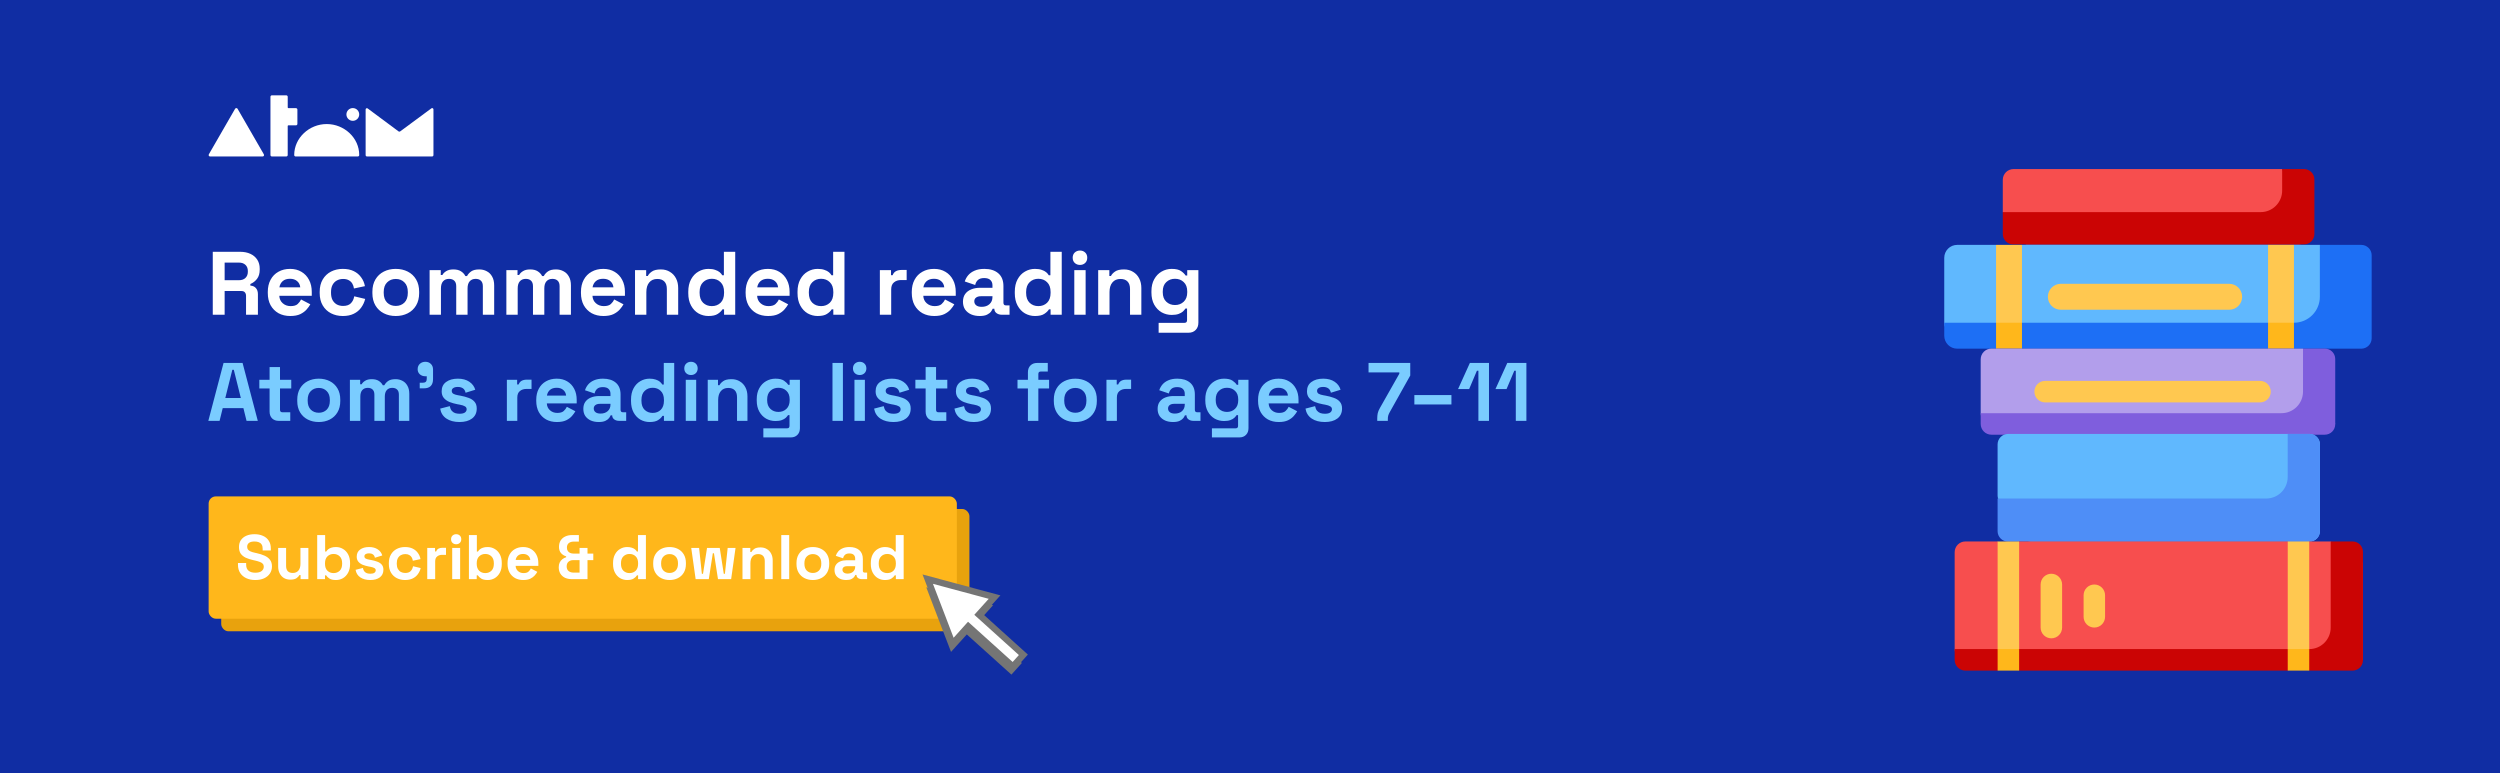 <svg width="1390" height="430" viewBox="0 0 1390 430" fill="none" xmlns="http://www.w3.org/2000/svg">
<rect width="1390" height="430" fill="#102DA3"/>
<g clip-path="url(#clip0_1243_1630)">
<path d="M199.73 86.228C199.726 86.436 199.639 86.633 199.489 86.778C199.34 86.922 199.139 87.002 198.93 87H164.368C164.158 87 163.956 86.917 163.808 86.769C163.66 86.621 163.576 86.42 163.576 86.211C163.576 76.677 171.927 68.973 181.653 68.973C191.379 68.973 199.73 76.634 199.73 86.168V86.228Z" fill="white"/>
<path d="M196.164 67.179C198.129 67.179 199.722 65.592 199.722 63.635C199.722 61.677 198.129 60.09 196.164 60.09C194.199 60.09 192.606 61.677 192.606 63.635C192.606 65.592 194.199 67.179 196.164 67.179Z" fill="white"/>
<path d="M146.813 86.203C146.813 86.415 146.729 86.617 146.578 86.767C146.428 86.916 146.225 87 146.013 87H116.8C116.588 87 116.385 86.916 116.234 86.767C116.084 86.617 116 86.415 116 86.203C116.005 86.046 116.053 85.893 116.139 85.761L130.737 60.445C130.814 60.339 130.915 60.252 131.031 60.191C131.147 60.129 131.275 60.095 131.406 60.09C131.537 60.091 131.666 60.123 131.781 60.185C131.897 60.247 131.995 60.337 132.068 60.445L146.674 85.761C146.763 85.891 146.812 86.045 146.813 86.203Z" fill="white"/>
<path d="M240.27 60.09C240.125 60.091 239.984 60.14 239.869 60.228L222.471 73.073C222.353 73.161 222.209 73.207 222.062 73.203C221.931 73.205 221.803 73.166 221.697 73.09H221.644L204.394 60.272C204.282 60.191 204.149 60.145 204.011 60.142C203.809 60.153 203.62 60.243 203.485 60.392C203.35 60.542 203.279 60.738 203.289 60.939V86.212C203.284 86.311 203.299 86.41 203.333 86.503C203.367 86.596 203.419 86.682 203.486 86.755C203.553 86.829 203.634 86.888 203.724 86.93C203.814 86.972 203.912 86.996 204.011 87H240.27C240.471 86.991 240.661 86.903 240.798 86.756C240.935 86.608 241.007 86.413 241 86.212V60.887C241.007 60.685 240.935 60.489 240.798 60.34C240.662 60.191 240.472 60.101 240.27 60.09V60.09Z" fill="white"/>
<path d="M164.55 60.133H160.366C160.261 60.131 160.162 60.088 160.089 60.013C160.016 59.938 159.975 59.838 159.975 59.734V53.797C159.975 53.692 159.954 53.588 159.913 53.49C159.872 53.393 159.812 53.305 159.737 53.23C159.662 53.156 159.573 53.098 159.475 53.058C159.376 53.019 159.271 52.999 159.166 53H151.171C150.959 53 150.755 53.084 150.605 53.234C150.455 53.383 150.371 53.586 150.371 53.797V86.211C150.373 86.421 150.458 86.622 150.608 86.77C150.758 86.917 150.96 87 151.171 87H159.166C159.376 87 159.579 86.917 159.728 86.77C159.878 86.622 159.964 86.421 159.966 86.211V70.091C159.965 70.039 159.974 69.987 159.993 69.939C160.012 69.891 160.041 69.847 160.077 69.81C160.114 69.772 160.157 69.743 160.206 69.723C160.254 69.703 160.305 69.692 160.357 69.692H164.55C164.763 69.692 164.966 69.608 165.116 69.459C165.266 69.309 165.351 69.106 165.351 68.895V60.93C165.351 60.719 165.266 60.516 165.116 60.366C164.966 60.217 164.763 60.133 164.55 60.133Z" fill="white"/>
</g>
<path d="M115.828 234L124.292 201.8H134.872L143.336 234H137.08L135.332 226.916H123.832L122.084 234H115.828ZM125.258 221.304H133.906L129.996 205.618H129.168L125.258 221.304ZM154.946 234C153.444 234 152.217 233.54 151.266 232.62C150.346 231.669 149.886 230.412 149.886 228.848V215.968H144.182V211.184H149.886V204.1H155.682V211.184H161.938V215.968H155.682V227.836C155.682 228.756 156.112 229.216 156.97 229.216H161.386V234H154.946ZM177.232 234.644C174.963 234.644 172.924 234.184 171.114 233.264C169.305 232.344 167.879 231.01 166.836 229.262C165.794 227.514 165.272 225.413 165.272 222.96V222.224C165.272 219.771 165.794 217.67 166.836 215.922C167.879 214.174 169.305 212.84 171.114 211.92C172.924 211 174.963 210.54 177.232 210.54C179.502 210.54 181.541 211 183.35 211.92C185.16 212.84 186.586 214.174 187.628 215.922C188.671 217.67 189.192 219.771 189.192 222.224V222.96C189.192 225.413 188.671 227.514 187.628 229.262C186.586 231.01 185.16 232.344 183.35 233.264C181.541 234.184 179.502 234.644 177.232 234.644ZM177.232 229.492C179.011 229.492 180.483 228.925 181.648 227.79C182.814 226.625 183.396 224.969 183.396 222.822V222.362C183.396 220.215 182.814 218.575 181.648 217.44C180.514 216.275 179.042 215.692 177.232 215.692C175.454 215.692 173.982 216.275 172.816 217.44C171.651 218.575 171.068 220.215 171.068 222.362V222.822C171.068 224.969 171.651 226.625 172.816 227.79C173.982 228.925 175.454 229.492 177.232 229.492ZM194.542 234V211.184H200.246V213.668H201.074C201.473 212.901 202.132 212.242 203.052 211.69C203.972 211.107 205.184 210.816 206.686 210.816C208.312 210.816 209.615 211.138 210.596 211.782C211.578 212.395 212.329 213.208 212.85 214.22H213.678C214.2 213.239 214.936 212.426 215.886 211.782C216.837 211.138 218.186 210.816 219.934 210.816C221.345 210.816 222.618 211.123 223.752 211.736C224.918 212.319 225.838 213.223 226.512 214.45C227.218 215.646 227.57 217.164 227.57 219.004V234H221.774V219.418C221.774 218.161 221.452 217.225 220.808 216.612C220.164 215.968 219.26 215.646 218.094 215.646C216.776 215.646 215.748 216.075 215.012 216.934C214.307 217.762 213.954 218.958 213.954 220.522V234H208.158V219.418C208.158 218.161 207.836 217.225 207.192 216.612C206.548 215.968 205.644 215.646 204.478 215.646C203.16 215.646 202.132 216.075 201.396 216.934C200.691 217.762 200.338 218.958 200.338 220.522V234H194.542ZM233.364 215.922V212.794H235.158C236.569 212.794 237.274 212.089 237.274 210.678V209.206H236.492C235.266 209.206 234.238 208.838 233.41 208.102C232.613 207.366 232.214 206.431 232.214 205.296C232.214 204.069 232.613 203.073 233.41 202.306C234.238 201.539 235.266 201.156 236.492 201.156C237.75 201.156 238.777 201.555 239.574 202.352C240.372 203.119 240.77 204.161 240.77 205.48V210.77C240.77 214.205 239.053 215.922 235.618 215.922H233.364ZM255.499 234.644C252.524 234.644 250.086 234 248.185 232.712C246.283 231.424 245.133 229.584 244.735 227.192L250.071 225.812C250.285 226.885 250.638 227.729 251.129 228.342C251.65 228.955 252.279 229.4 253.015 229.676C253.781 229.921 254.609 230.044 255.499 230.044C256.848 230.044 257.845 229.814 258.489 229.354C259.133 228.863 259.455 228.265 259.455 227.56C259.455 226.855 259.148 226.318 258.535 225.95C257.921 225.551 256.94 225.229 255.591 224.984L254.303 224.754C252.708 224.447 251.251 224.033 249.933 223.512C248.614 222.96 247.556 222.209 246.759 221.258C245.961 220.307 245.563 219.081 245.563 217.578C245.563 215.309 246.391 213.576 248.047 212.38C249.703 211.153 251.88 210.54 254.579 210.54C257.124 210.54 259.24 211.107 260.927 212.242C262.613 213.377 263.717 214.864 264.239 216.704L258.857 218.36C258.611 217.195 258.105 216.367 257.339 215.876C256.603 215.385 255.683 215.14 254.579 215.14C253.475 215.14 252.631 215.339 252.049 215.738C251.466 216.106 251.175 216.627 251.175 217.302C251.175 218.038 251.481 218.59 252.095 218.958C252.708 219.295 253.536 219.556 254.579 219.74L255.867 219.97C257.584 220.277 259.133 220.691 260.513 221.212C261.923 221.703 263.027 222.423 263.825 223.374C264.653 224.294 265.067 225.551 265.067 227.146C265.067 229.538 264.193 231.393 262.445 232.712C260.727 234 258.412 234.644 255.499 234.644ZM281.825 234V211.184H287.529V213.76H288.357C288.695 212.84 289.247 212.165 290.013 211.736C290.811 211.307 291.731 211.092 292.773 211.092H295.533V216.244H292.681C291.209 216.244 289.998 216.643 289.047 217.44C288.097 218.207 287.621 219.403 287.621 221.028V234H281.825ZM309.651 234.644C307.382 234.644 305.373 234.169 303.625 233.218C301.908 232.237 300.558 230.872 299.577 229.124C298.626 227.345 298.151 225.26 298.151 222.868V222.316C298.151 219.924 298.626 217.854 299.577 216.106C300.528 214.327 301.862 212.963 303.579 212.012C305.296 211.031 307.29 210.54 309.559 210.54C311.798 210.54 313.745 211.046 315.401 212.058C317.057 213.039 318.345 214.419 319.265 216.198C320.185 217.946 320.645 219.985 320.645 222.316V224.294H304.039C304.1 225.858 304.683 227.131 305.787 228.112C306.891 229.093 308.24 229.584 309.835 229.584C311.46 229.584 312.656 229.231 313.423 228.526C314.19 227.821 314.772 227.039 315.171 226.18L319.909 228.664C319.48 229.461 318.851 230.335 318.023 231.286C317.226 232.206 316.152 233.003 314.803 233.678C313.454 234.322 311.736 234.644 309.651 234.644ZM304.085 219.97H314.757C314.634 218.651 314.098 217.593 313.147 216.796C312.227 215.999 311.016 215.6 309.513 215.6C307.949 215.6 306.707 215.999 305.787 216.796C304.867 217.593 304.3 218.651 304.085 219.97ZM332.888 234.644C331.263 234.644 329.806 234.368 328.518 233.816C327.23 233.233 326.203 232.405 325.436 231.332C324.7 230.228 324.332 228.894 324.332 227.33C324.332 225.766 324.7 224.463 325.436 223.42C326.203 222.347 327.245 221.549 328.564 221.028C329.913 220.476 331.447 220.2 333.164 220.2H339.42V218.912C339.42 217.839 339.083 216.965 338.408 216.29C337.733 215.585 336.66 215.232 335.188 215.232C333.747 215.232 332.673 215.569 331.968 216.244C331.263 216.888 330.803 217.731 330.588 218.774L325.252 216.98C325.62 215.815 326.203 214.757 327 213.806C327.828 212.825 328.917 212.043 330.266 211.46C331.646 210.847 333.317 210.54 335.28 210.54C338.285 210.54 340.662 211.291 342.41 212.794C344.158 214.297 345.032 216.474 345.032 219.326V227.836C345.032 228.756 345.461 229.216 346.32 229.216H348.16V234H344.296C343.161 234 342.226 233.724 341.49 233.172C340.754 232.62 340.386 231.884 340.386 230.964V230.918H339.512C339.389 231.286 339.113 231.777 338.684 232.39C338.255 232.973 337.58 233.494 336.66 233.954C335.74 234.414 334.483 234.644 332.888 234.644ZM333.9 229.952C335.525 229.952 336.844 229.507 337.856 228.618C338.899 227.698 339.42 226.487 339.42 224.984V224.524H333.578C332.505 224.524 331.661 224.754 331.048 225.214C330.435 225.674 330.128 226.318 330.128 227.146C330.128 227.974 330.45 228.649 331.094 229.17C331.738 229.691 332.673 229.952 333.9 229.952ZM361.149 234.644C359.339 234.644 357.637 234.199 356.043 233.31C354.479 232.39 353.221 231.056 352.271 229.308C351.32 227.56 350.845 225.444 350.845 222.96V222.224C350.845 219.74 351.32 217.624 352.271 215.876C353.221 214.128 354.479 212.809 356.043 211.92C357.607 211 359.309 210.54 361.149 210.54C362.529 210.54 363.679 210.709 364.599 211.046C365.549 211.353 366.316 211.751 366.899 212.242C367.481 212.733 367.926 213.254 368.233 213.806H369.061V201.8H374.857V234H369.153V231.24H368.325C367.803 232.099 366.991 232.881 365.887 233.586C364.813 234.291 363.234 234.644 361.149 234.644ZM362.897 229.584C364.675 229.584 366.163 229.017 367.359 227.882C368.555 226.717 369.153 225.03 369.153 222.822V222.362C369.153 220.154 368.555 218.483 367.359 217.348C366.193 216.183 364.706 215.6 362.897 215.6C361.118 215.6 359.631 216.183 358.435 217.348C357.239 218.483 356.641 220.154 356.641 222.362V222.822C356.641 225.03 357.239 226.717 358.435 227.882C359.631 229.017 361.118 229.584 362.897 229.584ZM381.283 234V211.184H387.079V234H381.283ZM384.181 208.516C383.138 208.516 382.249 208.179 381.513 207.504C380.807 206.829 380.455 205.94 380.455 204.836C380.455 203.732 380.807 202.843 381.513 202.168C382.249 201.493 383.138 201.156 384.181 201.156C385.254 201.156 386.143 201.493 386.849 202.168C387.554 202.843 387.907 203.732 387.907 204.836C387.907 205.94 387.554 206.829 386.849 207.504C386.143 208.179 385.254 208.516 384.181 208.516ZM393.501 234V211.184H399.205V214.174H400.033C400.401 213.377 401.091 212.625 402.103 211.92C403.115 211.184 404.649 210.816 406.703 210.816C408.482 210.816 410.031 211.23 411.349 212.058C412.699 212.855 413.741 213.975 414.477 215.416C415.213 216.827 415.581 218.483 415.581 220.384V234H409.785V220.844C409.785 219.127 409.356 217.839 408.497 216.98C407.669 216.121 406.473 215.692 404.909 215.692C403.131 215.692 401.751 216.29 400.769 217.486C399.788 218.651 399.297 220.292 399.297 222.408V234H393.501ZM420.743 222.684V221.948C420.743 219.556 421.218 217.517 422.169 215.83C423.12 214.113 424.377 212.809 425.941 211.92C427.536 211 429.268 210.54 431.139 210.54C433.224 210.54 434.804 210.908 435.877 211.644C436.95 212.38 437.732 213.147 438.223 213.944H439.051V211.184H444.755V238.048C444.755 239.612 444.295 240.854 443.375 241.774C442.455 242.725 441.228 243.2 439.695 243.2H424.423V238.14H437.671C438.53 238.14 438.959 237.68 438.959 236.76V230.826H438.131C437.824 231.317 437.395 231.823 436.843 232.344C436.291 232.835 435.555 233.249 434.635 233.586C433.715 233.923 432.55 234.092 431.139 234.092C429.268 234.092 427.536 233.647 425.941 232.758C424.377 231.838 423.12 230.535 422.169 228.848C421.218 227.131 420.743 225.076 420.743 222.684ZM432.795 229.032C434.574 229.032 436.061 228.465 437.257 227.33C438.453 226.195 439.051 224.601 439.051 222.546V222.086C439.051 220.001 438.453 218.406 437.257 217.302C436.092 216.167 434.604 215.6 432.795 215.6C431.016 215.6 429.529 216.167 428.333 217.302C427.137 218.406 426.539 220.001 426.539 222.086V222.546C426.539 224.601 427.137 226.195 428.333 227.33C429.529 228.465 431.016 229.032 432.795 229.032ZM462.861 234V201.8H468.657V234H462.861ZM475.079 234V211.184H480.875V234H475.079ZM477.977 208.516C476.935 208.516 476.045 208.179 475.309 207.504C474.604 206.829 474.251 205.94 474.251 204.836C474.251 203.732 474.604 202.843 475.309 202.168C476.045 201.493 476.935 201.156 477.977 201.156C479.051 201.156 479.94 201.493 480.645 202.168C481.351 202.843 481.703 203.732 481.703 204.836C481.703 205.94 481.351 206.829 480.645 207.504C479.94 208.179 479.051 208.516 477.977 208.516ZM496.774 234.644C493.799 234.644 491.361 234 489.46 232.712C487.559 231.424 486.409 229.584 486.01 227.192L491.346 225.812C491.561 226.885 491.913 227.729 492.404 228.342C492.925 228.955 493.554 229.4 494.29 229.676C495.057 229.921 495.885 230.044 496.774 230.044C498.123 230.044 499.12 229.814 499.764 229.354C500.408 228.863 500.73 228.265 500.73 227.56C500.73 226.855 500.423 226.318 499.81 225.95C499.197 225.551 498.215 225.229 496.866 224.984L495.578 224.754C493.983 224.447 492.527 224.033 491.208 223.512C489.889 222.96 488.831 222.209 488.034 221.258C487.237 220.307 486.838 219.081 486.838 217.578C486.838 215.309 487.666 213.576 489.322 212.38C490.978 211.153 493.155 210.54 495.854 210.54C498.399 210.54 500.515 211.107 502.202 212.242C503.889 213.377 504.993 214.864 505.514 216.704L500.132 218.36C499.887 217.195 499.381 216.367 498.614 215.876C497.878 215.385 496.958 215.14 495.854 215.14C494.75 215.14 493.907 215.339 493.324 215.738C492.741 216.106 492.45 216.627 492.45 217.302C492.45 218.038 492.757 218.59 493.37 218.958C493.983 219.295 494.811 219.556 495.854 219.74L497.142 219.97C498.859 220.277 500.408 220.691 501.788 221.212C503.199 221.703 504.303 222.423 505.1 223.374C505.928 224.294 506.342 225.551 506.342 227.146C506.342 229.538 505.468 231.393 503.72 232.712C502.003 234 499.687 234.644 496.774 234.644ZM519.712 234C518.209 234 516.983 233.54 516.032 232.62C515.112 231.669 514.652 230.412 514.652 228.848V215.968H508.948V211.184H514.652V204.1H520.448V211.184H526.704V215.968H520.448V227.836C520.448 228.756 520.877 229.216 521.736 229.216H526.152V234H519.712ZM541.426 234.644C538.452 234.644 536.014 234 534.112 232.712C532.211 231.424 531.061 229.584 530.662 227.192L535.998 225.812C536.213 226.885 536.566 227.729 537.056 228.342C537.578 228.955 538.206 229.4 538.942 229.676C539.709 229.921 540.537 230.044 541.426 230.044C542.776 230.044 543.772 229.814 544.416 229.354C545.06 228.863 545.382 228.265 545.382 227.56C545.382 226.855 545.076 226.318 544.462 225.95C543.849 225.551 542.868 225.229 541.518 224.984L540.23 224.754C538.636 224.447 537.179 224.033 535.86 223.512C534.542 222.96 533.484 222.209 532.686 221.258C531.889 220.307 531.49 219.081 531.49 217.578C531.49 215.309 532.318 213.576 533.974 212.38C535.63 211.153 537.808 210.54 540.506 210.54C543.052 210.54 545.168 211.107 546.854 212.242C548.541 213.377 549.645 214.864 550.166 216.704L544.784 218.36C544.539 217.195 544.033 216.367 543.266 215.876C542.53 215.385 541.61 215.14 540.506 215.14C539.402 215.14 538.559 215.339 537.976 215.738C537.394 216.106 537.102 216.627 537.102 217.302C537.102 218.038 537.409 218.59 538.022 218.958C538.636 219.295 539.464 219.556 540.506 219.74L541.794 219.97C543.512 220.277 545.06 220.691 546.44 221.212C547.851 221.703 548.955 222.423 549.752 223.374C550.58 224.294 550.994 225.551 550.994 227.146C550.994 229.538 550.12 231.393 548.372 232.712C546.655 234 544.34 234.644 541.426 234.644ZM571.525 234V215.968H565.729V211.184H571.525V206.952C571.525 205.388 571.985 204.146 572.905 203.226C573.856 202.275 575.083 201.8 576.585 201.8H582.565V206.584H578.609C577.751 206.584 577.321 207.044 577.321 207.964V211.184H583.301V215.968H577.321V234H571.525ZM597.881 234.644C595.611 234.644 593.572 234.184 591.763 233.264C589.953 232.344 588.527 231.01 587.485 229.262C586.442 227.514 585.921 225.413 585.921 222.96V222.224C585.921 219.771 586.442 217.67 587.485 215.922C588.527 214.174 589.953 212.84 591.763 211.92C593.572 211 595.611 210.54 597.881 210.54C600.15 210.54 602.189 211 603.999 211.92C605.808 212.84 607.234 214.174 608.277 215.922C609.319 217.67 609.841 219.771 609.841 222.224V222.96C609.841 225.413 609.319 227.514 608.277 229.262C607.234 231.01 605.808 232.344 603.999 233.264C602.189 234.184 600.15 234.644 597.881 234.644ZM597.881 229.492C599.659 229.492 601.131 228.925 602.297 227.79C603.462 226.625 604.045 224.969 604.045 222.822V222.362C604.045 220.215 603.462 218.575 602.297 217.44C601.162 216.275 599.69 215.692 597.881 215.692C596.102 215.692 594.63 216.275 593.465 217.44C592.299 218.575 591.717 220.215 591.717 222.362V222.822C591.717 224.969 592.299 226.625 593.465 227.79C594.63 228.925 596.102 229.492 597.881 229.492ZM615.191 234V211.184H620.895V213.76H621.723C622.06 212.84 622.612 212.165 623.379 211.736C624.176 211.307 625.096 211.092 626.139 211.092H628.899V216.244H626.047C624.575 216.244 623.363 216.643 622.413 217.44C621.462 218.207 620.987 219.403 620.987 221.028V234H615.191ZM652.193 234.644C650.567 234.644 649.111 234.368 647.823 233.816C646.535 233.233 645.507 232.405 644.741 231.332C644.005 230.228 643.637 228.894 643.637 227.33C643.637 225.766 644.005 224.463 644.741 223.42C645.507 222.347 646.55 221.549 647.869 221.028C649.218 220.476 650.751 220.2 652.469 220.2H658.725V218.912C658.725 217.839 658.387 216.965 657.713 216.29C657.038 215.585 655.965 215.232 654.493 215.232C653.051 215.232 651.978 215.569 651.273 216.244C650.567 216.888 650.107 217.731 649.893 218.774L644.557 216.98C644.925 215.815 645.507 214.757 646.305 213.806C647.133 212.825 648.221 212.043 649.571 211.46C650.951 210.847 652.622 210.54 654.585 210.54C657.59 210.54 659.967 211.291 661.715 212.794C663.463 214.297 664.337 216.474 664.337 219.326V227.836C664.337 228.756 664.766 229.216 665.625 229.216H667.465V234H663.601C662.466 234 661.531 233.724 660.795 233.172C660.059 232.62 659.691 231.884 659.691 230.964V230.918H658.817C658.694 231.286 658.418 231.777 657.989 232.39C657.559 232.973 656.885 233.494 655.965 233.954C655.045 234.414 653.787 234.644 652.193 234.644ZM653.205 229.952C654.83 229.952 656.149 229.507 657.161 228.618C658.203 227.698 658.725 226.487 658.725 224.984V224.524H652.883C651.809 224.524 650.966 224.754 650.353 225.214C649.739 225.674 649.433 226.318 649.433 227.146C649.433 227.974 649.755 228.649 650.399 229.17C651.043 229.691 651.978 229.952 653.205 229.952ZM670.149 222.684V221.948C670.149 219.556 670.625 217.517 671.575 215.83C672.526 214.113 673.783 212.809 675.347 211.92C676.942 211 678.675 210.54 680.545 210.54C682.631 210.54 684.21 210.908 685.283 211.644C686.357 212.38 687.139 213.147 687.629 213.944H688.457V211.184H694.161V238.048C694.161 239.612 693.701 240.854 692.781 241.774C691.861 242.725 690.635 243.2 689.101 243.2H673.829V238.14H687.077C687.936 238.14 688.365 237.68 688.365 236.76V230.826H687.537C687.231 231.317 686.801 231.823 686.249 232.344C685.697 232.835 684.961 233.249 684.041 233.586C683.121 233.923 681.956 234.092 680.545 234.092C678.675 234.092 676.942 233.647 675.347 232.758C673.783 231.838 672.526 230.535 671.575 228.848C670.625 227.131 670.149 225.076 670.149 222.684ZM682.201 229.032C683.98 229.032 685.467 228.465 686.663 227.33C687.859 226.195 688.457 224.601 688.457 222.546V222.086C688.457 220.001 687.859 218.406 686.663 217.302C685.498 216.167 684.011 215.6 682.201 215.6C680.423 215.6 678.935 216.167 677.739 217.302C676.543 218.406 675.945 220.001 675.945 222.086V222.546C675.945 224.601 676.543 226.195 677.739 227.33C678.935 228.465 680.423 229.032 682.201 229.032ZM710.983 234.644C708.714 234.644 706.705 234.169 704.957 233.218C703.24 232.237 701.891 230.872 700.909 229.124C699.959 227.345 699.483 225.26 699.483 222.868V222.316C699.483 219.924 699.959 217.854 700.909 216.106C701.86 214.327 703.194 212.963 704.911 212.012C706.629 211.031 708.622 210.54 710.891 210.54C713.13 210.54 715.077 211.046 716.733 212.058C718.389 213.039 719.677 214.419 720.597 216.198C721.517 217.946 721.977 219.985 721.977 222.316V224.294H705.371C705.433 225.858 706.015 227.131 707.119 228.112C708.223 229.093 709.573 229.584 711.167 229.584C712.793 229.584 713.989 229.231 714.755 228.526C715.522 227.821 716.105 227.039 716.503 226.18L721.241 228.664C720.812 229.461 720.183 230.335 719.355 231.286C718.558 232.206 717.485 233.003 716.135 233.678C714.786 234.322 713.069 234.644 710.983 234.644ZM705.417 219.97H716.089C715.967 218.651 715.43 217.593 714.479 216.796C713.559 215.999 712.348 215.6 710.845 215.6C709.281 215.6 708.039 215.999 707.119 216.796C706.199 217.593 705.632 218.651 705.417 219.97ZM736.612 234.644C733.637 234.644 731.199 234 729.298 232.712C727.397 231.424 726.247 229.584 725.848 227.192L731.184 225.812C731.399 226.885 731.751 227.729 732.242 228.342C732.763 228.955 733.392 229.4 734.128 229.676C734.895 229.921 735.723 230.044 736.612 230.044C737.961 230.044 738.958 229.814 739.602 229.354C740.246 228.863 740.568 228.265 740.568 227.56C740.568 226.855 740.261 226.318 739.648 225.95C739.035 225.551 738.053 225.229 736.704 224.984L735.416 224.754C733.821 224.447 732.365 224.033 731.046 223.512C729.727 222.96 728.669 222.209 727.872 221.258C727.075 220.307 726.676 219.081 726.676 217.578C726.676 215.309 727.504 213.576 729.16 212.38C730.816 211.153 732.993 210.54 735.692 210.54C738.237 210.54 740.353 211.107 742.04 212.242C743.727 213.377 744.831 214.864 745.352 216.704L739.97 218.36C739.725 217.195 739.219 216.367 738.452 215.876C737.716 215.385 736.796 215.14 735.692 215.14C734.588 215.14 733.745 215.339 733.162 215.738C732.579 216.106 732.288 216.627 732.288 217.302C732.288 218.038 732.595 218.59 733.208 218.958C733.821 219.295 734.649 219.556 735.692 219.74L736.98 219.97C738.697 220.277 740.246 220.691 741.626 221.212C743.037 221.703 744.141 222.423 744.938 223.374C745.766 224.294 746.18 225.551 746.18 227.146C746.18 229.538 745.306 231.393 743.558 232.712C741.841 234 739.525 234.644 736.612 234.644ZM765.745 234V232.804C765.745 231.608 765.837 230.596 766.021 229.768C766.205 228.909 766.603 227.943 767.217 226.87L778.027 207.78V207.044H760.915V201.8H784.099V208.792L772.691 229.17C772.292 229.875 772.016 230.504 771.863 231.056C771.709 231.608 771.633 232.283 771.633 233.08V234H765.745ZM786.386 224.892V219.648H806.994V224.892H786.386ZM821.989 234V206.124H821.161L816.837 216.336H810.673L817.251 201.8H827.877V234H821.989ZM842.788 234V206.124H841.96L837.636 216.336H831.472L838.05 201.8H848.676V234H842.788Z" fill="#7ACCFF"/>
<path d="M118.3 175V140H133.5C135.7 140 137.617 140.383 139.25 141.15C140.883 141.917 142.15 143 143.05 144.4C143.95 145.8 144.4 147.45 144.4 149.35V149.95C144.4 152.05 143.9 153.75 142.9 155.05C141.9 156.35 140.667 157.3 139.2 157.9V158.8C140.533 158.867 141.567 159.333 142.3 160.2C143.033 161.033 143.4 162.15 143.4 163.55V175H136.8V164.5C136.8 163.7 136.583 163.05 136.15 162.55C135.75 162.05 135.067 161.8 134.1 161.8H124.9V175H118.3ZM124.9 155.8H132.8C134.367 155.8 135.583 155.383 136.45 154.55C137.35 153.683 137.8 152.55 137.8 151.15V150.65C137.8 149.25 137.367 148.133 136.5 147.3C135.633 146.433 134.4 146 132.8 146H124.9V155.8ZM161.392 175.7C158.925 175.7 156.742 175.183 154.842 174.15C152.975 173.083 151.508 171.6 150.442 169.7C149.408 167.767 148.892 165.5 148.892 162.9V162.3C148.892 159.7 149.408 157.45 150.442 155.55C151.475 153.617 152.925 152.133 154.792 151.1C156.658 150.033 158.825 149.5 161.292 149.5C163.725 149.5 165.842 150.05 167.642 151.15C169.442 152.217 170.842 153.717 171.842 155.65C172.842 157.55 173.342 159.767 173.342 162.3V164.45H155.292C155.358 166.15 155.992 167.533 157.192 168.6C158.392 169.667 159.858 170.2 161.592 170.2C163.358 170.2 164.658 169.817 165.492 169.05C166.325 168.283 166.958 167.433 167.392 166.5L172.542 169.2C172.075 170.067 171.392 171.017 170.492 172.05C169.625 173.05 168.458 173.917 166.992 174.65C165.525 175.35 163.658 175.7 161.392 175.7ZM155.342 159.75H166.942C166.808 158.317 166.225 157.167 165.192 156.3C164.192 155.433 162.875 155 161.242 155C159.542 155 158.192 155.433 157.192 156.3C156.192 157.167 155.575 158.317 155.342 159.75ZM190.599 175.7C188.199 175.7 186.016 175.2 184.049 174.2C182.116 173.2 180.583 171.75 179.449 169.85C178.316 167.95 177.749 165.65 177.749 162.95V162.25C177.749 159.55 178.316 157.25 179.449 155.35C180.583 153.45 182.116 152 184.049 151C186.016 150 188.199 149.5 190.599 149.5C192.966 149.5 194.999 149.917 196.699 150.75C198.399 151.583 199.766 152.733 200.799 154.2C201.866 155.633 202.566 157.267 202.899 159.1L196.799 160.4C196.666 159.4 196.366 158.5 195.899 157.7C195.433 156.9 194.766 156.267 193.899 155.8C193.066 155.333 192.016 155.1 190.749 155.1C189.483 155.1 188.333 155.383 187.299 155.95C186.299 156.483 185.499 157.3 184.899 158.4C184.333 159.467 184.049 160.783 184.049 162.35V162.85C184.049 164.417 184.333 165.75 184.899 166.85C185.499 167.917 186.299 168.733 187.299 169.3C188.333 169.833 189.483 170.1 190.749 170.1C192.649 170.1 194.083 169.617 195.049 168.65C196.049 167.65 196.683 166.35 196.949 164.75L203.049 166.2C202.616 167.967 201.866 169.583 200.799 171.05C199.766 172.483 198.399 173.617 196.699 174.45C194.999 175.283 192.966 175.7 190.599 175.7ZM220.046 175.7C217.579 175.7 215.363 175.2 213.396 174.2C211.429 173.2 209.879 171.75 208.746 169.85C207.613 167.95 207.046 165.667 207.046 163V162.2C207.046 159.533 207.613 157.25 208.746 155.35C209.879 153.45 211.429 152 213.396 151C215.363 150 217.579 149.5 220.046 149.5C222.513 149.5 224.729 150 226.696 151C228.663 152 230.213 153.45 231.346 155.35C232.479 157.25 233.046 159.533 233.046 162.2V163C233.046 165.667 232.479 167.95 231.346 169.85C230.213 171.75 228.663 173.2 226.696 174.2C224.729 175.2 222.513 175.7 220.046 175.7ZM220.046 170.1C221.979 170.1 223.579 169.483 224.846 168.25C226.113 166.983 226.746 165.183 226.746 162.85V162.35C226.746 160.017 226.113 158.233 224.846 157C223.613 155.733 222.013 155.1 220.046 155.1C218.113 155.1 216.513 155.733 215.246 157C213.979 158.233 213.346 160.017 213.346 162.35V162.85C213.346 165.183 213.979 166.983 215.246 168.25C216.513 169.483 218.113 170.1 220.046 170.1ZM238.861 175V150.2H245.061V152.9H245.961C246.395 152.067 247.111 151.35 248.111 150.75C249.111 150.117 250.428 149.8 252.061 149.8C253.828 149.8 255.245 150.15 256.311 150.85C257.378 151.517 258.195 152.4 258.761 153.5H259.661C260.228 152.433 261.028 151.55 262.061 150.85C263.095 150.15 264.561 149.8 266.461 149.8C267.995 149.8 269.378 150.133 270.611 150.8C271.878 151.433 272.878 152.417 273.611 153.75C274.378 155.05 274.761 156.7 274.761 158.7V175H268.461V159.15C268.461 157.783 268.111 156.767 267.411 156.1C266.711 155.4 265.728 155.05 264.461 155.05C263.028 155.05 261.911 155.517 261.111 156.45C260.345 157.35 259.961 158.65 259.961 160.35V175H253.661V159.15C253.661 157.783 253.311 156.767 252.611 156.1C251.911 155.4 250.928 155.05 249.661 155.05C248.228 155.05 247.111 155.517 246.311 156.45C245.545 157.35 245.161 158.65 245.161 160.35V175H238.861ZM281.537 175V150.2H287.737V152.9H288.637C289.07 152.067 289.787 151.35 290.787 150.75C291.787 150.117 293.104 149.8 294.737 149.8C296.504 149.8 297.92 150.15 298.987 150.85C300.054 151.517 300.87 152.4 301.437 153.5H302.337C302.904 152.433 303.704 151.55 304.737 150.85C305.77 150.15 307.237 149.8 309.137 149.8C310.67 149.8 312.054 150.133 313.287 150.8C314.554 151.433 315.554 152.417 316.287 153.75C317.054 155.05 317.437 156.7 317.437 158.7V175H311.137V159.15C311.137 157.783 310.787 156.767 310.087 156.1C309.387 155.4 308.404 155.05 307.137 155.05C305.704 155.05 304.587 155.517 303.787 156.45C303.02 157.35 302.637 158.65 302.637 160.35V175H296.337V159.15C296.337 157.783 295.987 156.767 295.287 156.1C294.587 155.4 293.604 155.05 292.337 155.05C290.904 155.05 289.787 155.517 288.987 156.45C288.22 157.35 287.837 158.65 287.837 160.35V175H281.537ZM335.513 175.7C333.046 175.7 330.863 175.183 328.963 174.15C327.096 173.083 325.63 171.6 324.563 169.7C323.53 167.767 323.013 165.5 323.013 162.9V162.3C323.013 159.7 323.53 157.45 324.563 155.55C325.596 153.617 327.046 152.133 328.913 151.1C330.78 150.033 332.946 149.5 335.413 149.5C337.846 149.5 339.963 150.05 341.763 151.15C343.563 152.217 344.963 153.717 345.963 155.65C346.963 157.55 347.463 159.767 347.463 162.3V164.45H329.413C329.48 166.15 330.113 167.533 331.313 168.6C332.513 169.667 333.98 170.2 335.713 170.2C337.48 170.2 338.78 169.817 339.613 169.05C340.446 168.283 341.08 167.433 341.513 166.5L346.663 169.2C346.196 170.067 345.513 171.017 344.613 172.05C343.746 173.05 342.58 173.917 341.113 174.65C339.646 175.35 337.78 175.7 335.513 175.7ZM329.463 159.75H341.063C340.93 158.317 340.346 157.167 339.313 156.3C338.313 155.433 336.996 155 335.363 155C333.663 155 332.313 155.433 331.313 156.3C330.313 157.167 329.696 158.317 329.463 159.75ZM353.07 175V150.2H359.27V153.45H360.17C360.57 152.583 361.32 151.767 362.42 151C363.52 150.2 365.187 149.8 367.42 149.8C369.354 149.8 371.037 150.25 372.47 151.15C373.937 152.017 375.07 153.233 375.87 154.8C376.67 156.333 377.07 158.133 377.07 160.2V175H370.77V160.7C370.77 158.833 370.304 157.433 369.37 156.5C368.47 155.567 367.17 155.1 365.47 155.1C363.537 155.1 362.037 155.75 360.97 157.05C359.904 158.317 359.37 160.1 359.37 162.4V175H353.07ZM393.881 175.7C391.914 175.7 390.064 175.217 388.331 174.25C386.631 173.25 385.264 171.8 384.231 169.9C383.198 168 382.681 165.7 382.681 163V162.2C382.681 159.5 383.198 157.2 384.231 155.3C385.264 153.4 386.631 151.967 388.331 151C390.031 150 391.881 149.5 393.881 149.5C395.381 149.5 396.631 149.683 397.631 150.05C398.664 150.383 399.498 150.817 400.131 151.35C400.764 151.883 401.248 152.45 401.581 153.05H402.481V140H408.781V175H402.581V172H401.681C401.114 172.933 400.231 173.783 399.031 174.55C397.864 175.317 396.148 175.7 393.881 175.7ZM395.781 170.2C397.714 170.2 399.331 169.583 400.631 168.35C401.931 167.083 402.581 165.25 402.581 162.85V162.35C402.581 159.95 401.931 158.133 400.631 156.9C399.364 155.633 397.748 155 395.781 155C393.848 155 392.231 155.633 390.931 156.9C389.631 158.133 388.981 159.95 388.981 162.35V162.85C388.981 165.25 389.631 167.083 390.931 168.35C392.231 169.583 393.848 170.2 395.781 170.2ZM427.066 175.7C424.599 175.7 422.416 175.183 420.516 174.15C418.649 173.083 417.182 171.6 416.116 169.7C415.082 167.767 414.566 165.5 414.566 162.9V162.3C414.566 159.7 415.082 157.45 416.116 155.55C417.149 153.617 418.599 152.133 420.466 151.1C422.332 150.033 424.499 149.5 426.966 149.5C429.399 149.5 431.516 150.05 433.316 151.15C435.116 152.217 436.516 153.717 437.516 155.65C438.516 157.55 439.016 159.767 439.016 162.3V164.45H420.966C421.032 166.15 421.666 167.533 422.866 168.6C424.066 169.667 425.532 170.2 427.266 170.2C429.032 170.2 430.332 169.817 431.166 169.05C431.999 168.283 432.632 167.433 433.066 166.5L438.216 169.2C437.749 170.067 437.066 171.017 436.166 172.05C435.299 173.05 434.132 173.917 432.666 174.65C431.199 175.35 429.332 175.7 427.066 175.7ZM421.016 159.75H432.616C432.482 158.317 431.899 157.167 430.866 156.3C429.866 155.433 428.549 155 426.916 155C425.216 155 423.866 155.433 422.866 156.3C421.866 157.167 421.249 158.317 421.016 159.75ZM454.623 175.7C452.656 175.7 450.806 175.217 449.073 174.25C447.373 173.25 446.006 171.8 444.973 169.9C443.94 168 443.423 165.7 443.423 163V162.2C443.423 159.5 443.94 157.2 444.973 155.3C446.006 153.4 447.373 151.967 449.073 151C450.773 150 452.623 149.5 454.623 149.5C456.123 149.5 457.373 149.683 458.373 150.05C459.406 150.383 460.24 150.817 460.873 151.35C461.506 151.883 461.99 152.45 462.323 153.05H463.223V140H469.523V175H463.323V172H462.423C461.856 172.933 460.973 173.783 459.773 174.55C458.606 175.317 456.89 175.7 454.623 175.7ZM456.523 170.2C458.456 170.2 460.073 169.583 461.373 168.35C462.673 167.083 463.323 165.25 463.323 162.85V162.35C463.323 159.95 462.673 158.133 461.373 156.9C460.106 155.633 458.49 155 456.523 155C454.59 155 452.973 155.633 451.673 156.9C450.373 158.133 449.723 159.95 449.723 162.35V162.85C449.723 165.25 450.373 167.083 451.673 168.35C452.973 169.583 454.59 170.2 456.523 170.2ZM489.203 175V150.2H495.403V153H496.303C496.67 152 497.27 151.267 498.103 150.8C498.97 150.333 499.97 150.1 501.103 150.1H504.103V155.7H501.003C499.403 155.7 498.086 156.133 497.053 157C496.02 157.833 495.503 159.133 495.503 160.9V175H489.203ZM519.448 175.7C516.982 175.7 514.798 175.183 512.898 174.15C511.032 173.083 509.565 171.6 508.498 169.7C507.465 167.767 506.948 165.5 506.948 162.9V162.3C506.948 159.7 507.465 157.45 508.498 155.55C509.532 153.617 510.982 152.133 512.848 151.1C514.715 150.033 516.882 149.5 519.348 149.5C521.782 149.5 523.898 150.05 525.698 151.15C527.498 152.217 528.898 153.717 529.898 155.65C530.898 157.55 531.398 159.767 531.398 162.3V164.45H513.348C513.415 166.15 514.048 167.533 515.248 168.6C516.448 169.667 517.915 170.2 519.648 170.2C521.415 170.2 522.715 169.817 523.548 169.05C524.382 168.283 525.015 167.433 525.448 166.5L530.598 169.2C530.132 170.067 529.448 171.017 528.548 172.05C527.682 173.05 526.515 173.917 525.048 174.65C523.582 175.35 521.715 175.7 519.448 175.7ZM513.398 159.75H524.998C524.865 158.317 524.282 157.167 523.248 156.3C522.248 155.433 520.932 155 519.298 155C517.598 155 516.248 155.433 515.248 156.3C514.248 157.167 513.632 158.317 513.398 159.75ZM544.706 175.7C542.939 175.7 541.356 175.4 539.956 174.8C538.556 174.167 537.439 173.267 536.606 172.1C535.806 170.9 535.406 169.45 535.406 167.75C535.406 166.05 535.806 164.633 536.606 163.5C537.439 162.333 538.573 161.467 540.006 160.9C541.473 160.3 543.139 160 545.006 160H551.806V158.6C551.806 157.433 551.439 156.483 550.706 155.75C549.973 154.983 548.806 154.6 547.206 154.6C545.639 154.6 544.473 154.967 543.706 155.7C542.939 156.4 542.439 157.317 542.206 158.45L536.406 156.5C536.806 155.233 537.439 154.083 538.306 153.05C539.206 151.983 540.389 151.133 541.856 150.5C543.356 149.833 545.173 149.5 547.306 149.5C550.573 149.5 553.156 150.317 555.056 151.95C556.956 153.583 557.906 155.95 557.906 159.05V168.3C557.906 169.3 558.373 169.8 559.306 169.8H561.306V175H557.106C555.873 175 554.856 174.7 554.056 174.1C553.256 173.5 552.856 172.7 552.856 171.7V171.65H551.906C551.773 172.05 551.473 172.583 551.006 173.25C550.539 173.883 549.806 174.45 548.806 174.95C547.806 175.45 546.439 175.7 544.706 175.7ZM545.806 170.6C547.573 170.6 549.006 170.117 550.106 169.15C551.239 168.15 551.806 166.833 551.806 165.2V164.7H545.456C544.289 164.7 543.373 164.95 542.706 165.45C542.039 165.95 541.706 166.65 541.706 167.55C541.706 168.45 542.056 169.183 542.756 169.75C543.456 170.317 544.473 170.6 545.806 170.6ZM575.424 175.7C573.457 175.7 571.607 175.217 569.874 174.25C568.174 173.25 566.807 171.8 565.774 169.9C564.74 168 564.224 165.7 564.224 163V162.2C564.224 159.5 564.74 157.2 565.774 155.3C566.807 153.4 568.174 151.967 569.874 151C571.574 150 573.424 149.5 575.424 149.5C576.924 149.5 578.174 149.683 579.174 150.05C580.207 150.383 581.04 150.817 581.674 151.35C582.307 151.883 582.79 152.45 583.124 153.05H584.024V140H590.324V175H584.124V172H583.224C582.657 172.933 581.774 173.783 580.574 174.55C579.407 175.317 577.69 175.7 575.424 175.7ZM577.324 170.2C579.257 170.2 580.874 169.583 582.174 168.35C583.474 167.083 584.124 165.25 584.124 162.85V162.35C584.124 159.95 583.474 158.133 582.174 156.9C580.907 155.633 579.29 155 577.324 155C575.39 155 573.774 155.633 572.474 156.9C571.174 158.133 570.524 159.95 570.524 162.35V162.85C570.524 165.25 571.174 167.083 572.474 168.35C573.774 169.583 575.39 170.2 577.324 170.2ZM597.309 175V150.2H603.609V175H597.309ZM600.459 147.3C599.325 147.3 598.359 146.933 597.559 146.2C596.792 145.467 596.409 144.5 596.409 143.3C596.409 142.1 596.792 141.133 597.559 140.4C598.359 139.667 599.325 139.3 600.459 139.3C601.625 139.3 602.592 139.667 603.359 140.4C604.125 141.133 604.509 142.1 604.509 143.3C604.509 144.5 604.125 145.467 603.359 146.2C602.592 146.933 601.625 147.3 600.459 147.3ZM610.59 175V150.2H616.79V153.45H617.69C618.09 152.583 618.84 151.767 619.94 151C621.04 150.2 622.707 149.8 624.94 149.8C626.873 149.8 628.557 150.25 629.99 151.15C631.457 152.017 632.59 153.233 633.39 154.8C634.19 156.333 634.59 158.133 634.59 160.2V175H628.29V160.7C628.29 158.833 627.823 157.433 626.89 156.5C625.99 155.567 624.69 155.1 622.99 155.1C621.057 155.1 619.557 155.75 618.49 157.05C617.423 158.317 616.89 160.1 616.89 162.4V175H610.59ZM640.2 162.7V161.9C640.2 159.3 640.717 157.083 641.75 155.25C642.784 153.383 644.15 151.967 645.85 151C647.584 150 649.467 149.5 651.5 149.5C653.767 149.5 655.484 149.9 656.65 150.7C657.817 151.5 658.667 152.333 659.2 153.2H660.1V150.2H666.3V179.4C666.3 181.1 665.8 182.45 664.8 183.45C663.8 184.483 662.467 185 660.8 185H644.2V179.5H658.6C659.534 179.5 660 179 660 178V171.55H659.1C658.767 172.083 658.3 172.633 657.7 173.2C657.1 173.733 656.3 174.183 655.3 174.55C654.3 174.917 653.034 175.1 651.5 175.1C649.467 175.1 647.584 174.617 645.85 173.65C644.15 172.65 642.784 171.233 641.75 169.4C640.717 167.533 640.2 165.3 640.2 162.7ZM653.3 169.6C655.234 169.6 656.85 168.983 658.15 167.75C659.45 166.517 660.1 164.783 660.1 162.55V162.05C660.1 159.783 659.45 158.05 658.15 156.85C656.884 155.617 655.267 155 653.3 155C651.367 155 649.75 155.617 648.45 156.85C647.15 158.05 646.5 159.783 646.5 162.05V162.55C646.5 164.783 647.15 166.517 648.45 167.75C649.75 168.983 651.367 169.6 653.3 169.6Z" fill="white"/>
<rect x="123" y="283" width="416" height="68" rx="4" fill="#E8A20D"/>
<rect x="116" y="276" width="416" height="68" rx="4" fill="#FFB71B"/>
<path d="M141.938 322.49C140.048 322.49 138.379 322.152 136.933 321.475C135.486 320.798 134.354 319.83 133.538 318.57C132.721 317.31 132.313 315.793 132.313 314.02V313.04H136.863V314.02C136.863 315.49 137.318 316.598 138.228 317.345C139.138 318.068 140.374 318.43 141.938 318.43C143.524 318.43 144.703 318.115 145.473 317.485C146.266 316.855 146.663 316.05 146.663 315.07C146.663 314.393 146.464 313.845 146.068 313.425C145.694 313.005 145.134 312.667 144.388 312.41C143.664 312.13 142.778 311.873 141.728 311.64L140.923 311.465C139.243 311.092 137.796 310.625 136.583 310.065C135.393 309.482 134.471 308.723 133.818 307.79C133.188 306.857 132.873 305.643 132.873 304.15C132.873 302.657 133.223 301.385 133.923 300.335C134.646 299.262 135.649 298.445 136.933 297.885C138.239 297.302 139.768 297.01 141.518 297.01C143.268 297.01 144.819 297.313 146.173 297.92C147.549 298.503 148.623 299.39 149.393 300.58C150.186 301.747 150.583 303.217 150.583 304.99V306.04H146.033V304.99C146.033 304.057 145.846 303.31 145.473 302.75C145.123 302.167 144.609 301.747 143.933 301.49C143.256 301.21 142.451 301.07 141.518 301.07C140.118 301.07 139.079 301.338 138.403 301.875C137.749 302.388 137.423 303.1 137.423 304.01C137.423 304.617 137.574 305.13 137.878 305.55C138.204 305.97 138.683 306.32 139.313 306.6C139.943 306.88 140.748 307.125 141.728 307.335L142.533 307.51C144.283 307.883 145.799 308.362 147.083 308.945C148.389 309.528 149.404 310.298 150.128 311.255C150.851 312.212 151.213 313.437 151.213 314.93C151.213 316.423 150.828 317.742 150.058 318.885C149.311 320.005 148.238 320.892 146.838 321.545C145.461 322.175 143.828 322.49 141.938 322.49ZM161.413 322.28C160.06 322.28 158.87 321.977 157.843 321.37C156.84 320.74 156.058 319.877 155.498 318.78C154.938 317.683 154.658 316.423 154.658 315V304.64H159.068V314.65C159.068 315.957 159.383 316.937 160.013 317.59C160.666 318.243 161.588 318.57 162.778 318.57C164.131 318.57 165.181 318.127 165.928 317.24C166.675 316.33 167.048 315.07 167.048 313.46V304.64H171.458V322H167.118V319.725H166.488C166.208 320.308 165.683 320.88 164.913 321.44C164.143 322 162.976 322.28 161.413 322.28ZM186.796 322.49C185.232 322.49 184.031 322.222 183.191 321.685C182.351 321.148 181.732 320.553 181.336 319.9H180.706V322H176.366V297.5H180.776V306.635H181.406C181.662 306.215 182.001 305.818 182.421 305.445C182.864 305.072 183.436 304.768 184.136 304.535C184.859 304.278 185.746 304.15 186.796 304.15C188.196 304.15 189.491 304.5 190.681 305.2C191.871 305.877 192.827 306.88 193.551 308.21C194.274 309.54 194.636 311.15 194.636 313.04V313.6C194.636 315.49 194.274 317.1 193.551 318.43C192.827 319.76 191.871 320.775 190.681 321.475C189.491 322.152 188.196 322.49 186.796 322.49ZM185.466 318.64C186.819 318.64 187.951 318.208 188.861 317.345C189.771 316.458 190.226 315.175 190.226 313.495V313.145C190.226 311.465 189.771 310.193 188.861 309.33C187.974 308.443 186.842 308 185.466 308C184.112 308 182.981 308.443 182.071 309.33C181.161 310.193 180.706 311.465 180.706 313.145V313.495C180.706 315.175 181.161 316.458 182.071 317.345C182.981 318.208 184.112 318.64 185.466 318.64ZM205.895 322.49C203.632 322.49 201.777 322 200.33 321.02C198.883 320.04 198.008 318.64 197.705 316.82L201.765 315.77C201.928 316.587 202.197 317.228 202.57 317.695C202.967 318.162 203.445 318.5 204.005 318.71C204.588 318.897 205.218 318.99 205.895 318.99C206.922 318.99 207.68 318.815 208.17 318.465C208.66 318.092 208.905 317.637 208.905 317.1C208.905 316.563 208.672 316.155 208.205 315.875C207.738 315.572 206.992 315.327 205.965 315.14L204.985 314.965C203.772 314.732 202.663 314.417 201.66 314.02C200.657 313.6 199.852 313.028 199.245 312.305C198.638 311.582 198.335 310.648 198.335 309.505C198.335 307.778 198.965 306.46 200.225 305.55C201.485 304.617 203.142 304.15 205.195 304.15C207.132 304.15 208.742 304.582 210.025 305.445C211.308 306.308 212.148 307.44 212.545 308.84L208.45 310.1C208.263 309.213 207.878 308.583 207.295 308.21C206.735 307.837 206.035 307.65 205.195 307.65C204.355 307.65 203.713 307.802 203.27 308.105C202.827 308.385 202.605 308.782 202.605 309.295C202.605 309.855 202.838 310.275 203.305 310.555C203.772 310.812 204.402 311.01 205.195 311.15L206.175 311.325C207.482 311.558 208.66 311.873 209.71 312.27C210.783 312.643 211.623 313.192 212.23 313.915C212.86 314.615 213.175 315.572 213.175 316.785C213.175 318.605 212.51 320.017 211.18 321.02C209.873 322 208.112 322.49 205.895 322.49ZM225.194 322.49C223.514 322.49 221.986 322.14 220.609 321.44C219.256 320.74 218.183 319.725 217.389 318.395C216.596 317.065 216.199 315.455 216.199 313.565V313.075C216.199 311.185 216.596 309.575 217.389 308.245C218.183 306.915 219.256 305.9 220.609 305.2C221.986 304.5 223.514 304.15 225.194 304.15C226.851 304.15 228.274 304.442 229.464 305.025C230.654 305.608 231.611 306.413 232.334 307.44C233.081 308.443 233.571 309.587 233.804 310.87L229.534 311.78C229.441 311.08 229.231 310.45 228.904 309.89C228.578 309.33 228.111 308.887 227.504 308.56C226.921 308.233 226.186 308.07 225.299 308.07C224.413 308.07 223.608 308.268 222.884 308.665C222.184 309.038 221.624 309.61 221.204 310.38C220.808 311.127 220.609 312.048 220.609 313.145V313.495C220.609 314.592 220.808 315.525 221.204 316.295C221.624 317.042 222.184 317.613 222.884 318.01C223.608 318.383 224.413 318.57 225.299 318.57C226.629 318.57 227.633 318.232 228.309 317.555C229.009 316.855 229.453 315.945 229.639 314.825L233.909 315.84C233.606 317.077 233.081 318.208 232.334 319.235C231.611 320.238 230.654 321.032 229.464 321.615C228.274 322.198 226.851 322.49 225.194 322.49ZM237.547 322V304.64H241.887V306.6H242.517C242.774 305.9 243.194 305.387 243.777 305.06C244.384 304.733 245.084 304.57 245.877 304.57H247.977V308.49H245.807C244.687 308.49 243.766 308.793 243.042 309.4C242.319 309.983 241.957 310.893 241.957 312.13V322H237.547ZM251.424 322V304.64H255.834V322H251.424ZM253.629 302.61C252.836 302.61 252.159 302.353 251.599 301.84C251.062 301.327 250.794 300.65 250.794 299.81C250.794 298.97 251.062 298.293 251.599 297.78C252.159 297.267 252.836 297.01 253.629 297.01C254.446 297.01 255.122 297.267 255.659 297.78C256.196 298.293 256.464 298.97 256.464 299.81C256.464 300.65 256.196 301.327 255.659 301.84C255.122 302.353 254.446 302.61 253.629 302.61ZM271.151 322.49C269.588 322.49 268.386 322.222 267.546 321.685C266.706 321.148 266.088 320.553 265.691 319.9H265.061V322H260.721V297.5H265.131V306.635H265.761C266.018 306.215 266.356 305.818 266.776 305.445C267.219 305.072 267.791 304.768 268.491 304.535C269.214 304.278 270.101 304.15 271.151 304.15C272.551 304.15 273.846 304.5 275.036 305.2C276.226 305.877 277.183 306.88 277.906 308.21C278.629 309.54 278.991 311.15 278.991 313.04V313.6C278.991 315.49 278.629 317.1 277.906 318.43C277.183 319.76 276.226 320.775 275.036 321.475C273.846 322.152 272.551 322.49 271.151 322.49ZM269.821 318.64C271.174 318.64 272.306 318.208 273.216 317.345C274.126 316.458 274.581 315.175 274.581 313.495V313.145C274.581 311.465 274.126 310.193 273.216 309.33C272.329 308.443 271.198 308 269.821 308C268.468 308 267.336 308.443 266.426 309.33C265.516 310.193 265.061 311.465 265.061 313.145V313.495C265.061 315.175 265.516 316.458 266.426 317.345C267.336 318.208 268.468 318.64 269.821 318.64ZM290.95 322.49C289.224 322.49 287.695 322.128 286.365 321.405C285.059 320.658 284.032 319.62 283.285 318.29C282.562 316.937 282.2 315.35 282.2 313.53V313.11C282.2 311.29 282.562 309.715 283.285 308.385C284.009 307.032 285.024 305.993 286.33 305.27C287.637 304.523 289.154 304.15 290.88 304.15C292.584 304.15 294.065 304.535 295.325 305.305C296.585 306.052 297.565 307.102 298.265 308.455C298.965 309.785 299.315 311.337 299.315 313.11V314.615H286.68C286.727 315.805 287.17 316.773 288.01 317.52C288.85 318.267 289.877 318.64 291.09 318.64C292.327 318.64 293.237 318.372 293.82 317.835C294.404 317.298 294.847 316.703 295.15 316.05L298.755 317.94C298.429 318.547 297.95 319.212 297.32 319.935C296.714 320.635 295.897 321.242 294.87 321.755C293.844 322.245 292.537 322.49 290.95 322.49ZM286.715 311.325H294.835C294.742 310.322 294.334 309.517 293.61 308.91C292.91 308.303 291.989 308 290.845 308C289.655 308 288.71 308.303 288.01 308.91C287.31 309.517 286.879 310.322 286.715 311.325ZM317.902 322C316.456 322 315.184 321.743 314.087 321.23C313.014 320.693 312.174 319.935 311.567 318.955C310.961 317.952 310.657 316.762 310.657 315.385C310.657 314.382 310.832 313.507 311.182 312.76C311.556 312.013 312.057 311.395 312.687 310.905C313.317 310.415 314.017 310.053 314.787 309.82V309.33C313.621 308.98 312.664 308.373 311.917 307.51C311.171 306.647 310.797 305.503 310.797 304.08C310.797 302.657 311.112 301.455 311.742 300.475C312.372 299.495 313.224 298.76 314.297 298.27C315.394 297.757 316.642 297.5 318.042 297.5H321.857V301.14H318.847C317.797 301.14 316.922 301.42 316.222 301.98C315.546 302.54 315.207 303.368 315.207 304.465C315.207 305.235 315.371 305.865 315.697 306.355C316.047 306.845 316.491 307.207 317.027 307.44C317.587 307.673 318.194 307.79 318.847 307.79H322.242V304.64H326.652V307.79H329.872V311.43H326.652V322H317.902ZM318.707 318.36H322.242V311.43H318.707C317.681 311.43 316.817 311.722 316.117 312.305C315.417 312.888 315.067 313.752 315.067 314.895C315.067 316.062 315.429 316.937 316.152 317.52C316.899 318.08 317.751 318.36 318.707 318.36ZM348.693 322.49C347.316 322.49 346.021 322.152 344.808 321.475C343.618 320.775 342.661 319.76 341.938 318.43C341.214 317.1 340.853 315.49 340.853 313.6V313.04C340.853 311.15 341.214 309.54 341.938 308.21C342.661 306.88 343.618 305.877 344.808 305.2C345.998 304.5 347.293 304.15 348.693 304.15C349.743 304.15 350.618 304.278 351.318 304.535C352.041 304.768 352.624 305.072 353.068 305.445C353.511 305.818 353.849 306.215 354.083 306.635H354.713V297.5H359.123V322H354.783V319.9H354.153C353.756 320.553 353.138 321.148 352.298 321.685C351.481 322.222 350.279 322.49 348.693 322.49ZM350.023 318.64C351.376 318.64 352.508 318.208 353.418 317.345C354.328 316.458 354.783 315.175 354.783 313.495V313.145C354.783 311.465 354.328 310.193 353.418 309.33C352.531 308.443 351.399 308 350.023 308C348.669 308 347.538 308.443 346.628 309.33C345.718 310.193 345.263 311.465 345.263 313.145V313.495C345.263 315.175 345.718 316.458 346.628 317.345C347.538 318.208 348.669 318.64 350.023 318.64ZM372.272 322.49C370.545 322.49 368.994 322.14 367.617 321.44C366.24 320.74 365.155 319.725 364.362 318.395C363.569 317.065 363.172 315.467 363.172 313.6V313.04C363.172 311.173 363.569 309.575 364.362 308.245C365.155 306.915 366.24 305.9 367.617 305.2C368.994 304.5 370.545 304.15 372.272 304.15C373.999 304.15 375.55 304.5 376.927 305.2C378.304 305.9 379.389 306.915 380.182 308.245C380.975 309.575 381.372 311.173 381.372 313.04V313.6C381.372 315.467 380.975 317.065 380.182 318.395C379.389 319.725 378.304 320.74 376.927 321.44C375.55 322.14 373.999 322.49 372.272 322.49ZM372.272 318.57C373.625 318.57 374.745 318.138 375.632 317.275C376.519 316.388 376.962 315.128 376.962 313.495V313.145C376.962 311.512 376.519 310.263 375.632 309.4C374.769 308.513 373.649 308.07 372.272 308.07C370.919 308.07 369.799 308.513 368.912 309.4C368.025 310.263 367.582 311.512 367.582 313.145V313.495C367.582 315.128 368.025 316.388 368.912 317.275C369.799 318.138 370.919 318.57 372.272 318.57ZM386.774 322L384.324 304.64H388.699L390.239 319.025H390.869L393.109 304.64H400.179L402.419 319.025H403.049L404.589 304.64H408.964L406.514 322H399.199L396.959 307.615H396.329L394.089 322H386.774ZM412.821 322V304.64H417.161V306.915H417.791C418.071 306.308 418.596 305.737 419.366 305.2C420.136 304.64 421.302 304.36 422.866 304.36C424.219 304.36 425.397 304.675 426.401 305.305C427.427 305.912 428.221 306.763 428.781 307.86C429.341 308.933 429.621 310.193 429.621 311.64V322H425.211V311.99C425.211 310.683 424.884 309.703 424.231 309.05C423.601 308.397 422.691 308.07 421.501 308.07C420.147 308.07 419.097 308.525 418.351 309.435C417.604 310.322 417.231 311.57 417.231 313.18V322H412.821ZM434.388 322V297.5H438.798V322H434.388ZM451.945 322.49C450.218 322.49 448.667 322.14 447.29 321.44C445.913 320.74 444.828 319.725 444.035 318.395C443.242 317.065 442.845 315.467 442.845 313.6V313.04C442.845 311.173 443.242 309.575 444.035 308.245C444.828 306.915 445.913 305.9 447.29 305.2C448.667 304.5 450.218 304.15 451.945 304.15C453.672 304.15 455.223 304.5 456.6 305.2C457.977 305.9 459.062 306.915 459.855 308.245C460.648 309.575 461.045 311.173 461.045 313.04V313.6C461.045 315.467 460.648 317.065 459.855 318.395C459.062 319.725 457.977 320.74 456.6 321.44C455.223 322.14 453.672 322.49 451.945 322.49ZM451.945 318.57C453.298 318.57 454.418 318.138 455.305 317.275C456.192 316.388 456.635 315.128 456.635 313.495V313.145C456.635 311.512 456.192 310.263 455.305 309.4C454.442 308.513 453.322 308.07 451.945 308.07C450.592 308.07 449.472 308.513 448.585 309.4C447.698 310.263 447.255 311.512 447.255 313.145V313.495C447.255 315.128 447.698 316.388 448.585 317.275C449.472 318.138 450.592 318.57 451.945 318.57ZM470.506 322.49C469.269 322.49 468.161 322.28 467.181 321.86C466.201 321.417 465.419 320.787 464.836 319.97C464.276 319.13 463.996 318.115 463.996 316.925C463.996 315.735 464.276 314.743 464.836 313.95C465.419 313.133 466.212 312.527 467.216 312.13C468.242 311.71 469.409 311.5 470.716 311.5H475.476V310.52C475.476 309.703 475.219 309.038 474.706 308.525C474.192 307.988 473.376 307.72 472.256 307.72C471.159 307.72 470.342 307.977 469.806 308.49C469.269 308.98 468.919 309.622 468.756 310.415L464.696 309.05C464.976 308.163 465.419 307.358 466.026 306.635C466.656 305.888 467.484 305.293 468.511 304.85C469.561 304.383 470.832 304.15 472.326 304.15C474.612 304.15 476.421 304.722 477.751 305.865C479.081 307.008 479.746 308.665 479.746 310.835V317.31C479.746 318.01 480.072 318.36 480.726 318.36H482.126V322H479.186C478.322 322 477.611 321.79 477.051 321.37C476.491 320.95 476.211 320.39 476.211 319.69V319.655H475.546C475.452 319.935 475.242 320.308 474.916 320.775C474.589 321.218 474.076 321.615 473.376 321.965C472.676 322.315 471.719 322.49 470.506 322.49ZM471.276 318.92C472.512 318.92 473.516 318.582 474.286 317.905C475.079 317.205 475.476 316.283 475.476 315.14V314.79H471.031C470.214 314.79 469.572 314.965 469.106 315.315C468.639 315.665 468.406 316.155 468.406 316.785C468.406 317.415 468.651 317.928 469.141 318.325C469.631 318.722 470.342 318.92 471.276 318.92ZM492.008 322.49C490.631 322.49 489.336 322.152 488.123 321.475C486.933 320.775 485.976 319.76 485.253 318.43C484.53 317.1 484.168 315.49 484.168 313.6V313.04C484.168 311.15 484.53 309.54 485.253 308.21C485.976 306.88 486.933 305.877 488.123 305.2C489.313 304.5 490.608 304.15 492.008 304.15C493.058 304.15 493.933 304.278 494.633 304.535C495.356 304.768 495.94 305.072 496.383 305.445C496.826 305.818 497.165 306.215 497.398 306.635H498.028V297.5H502.438V322H498.098V319.9H497.468C497.071 320.553 496.453 321.148 495.613 321.685C494.796 322.222 493.595 322.49 492.008 322.49ZM493.338 318.64C494.691 318.64 495.823 318.208 496.733 317.345C497.643 316.458 498.098 315.175 498.098 313.495V313.145C498.098 311.465 497.643 310.193 496.733 309.33C495.846 308.443 494.715 308 493.338 308C491.985 308 490.853 308.443 489.943 309.33C489.033 310.193 488.578 311.465 488.578 313.145V313.495C488.578 315.175 489.033 316.458 489.943 317.345C490.853 318.208 491.985 318.64 493.338 318.64Z" fill="white"/>
<path d="M565.68 368.735L542.192 347.571L540.875 346.384L542.062 345.068L548.907 337.474L533.113 333.234L533.113 333.234L517.899 329.147L523.533 343.857L523.533 343.858L529.391 359.131L536.222 351.552L537.409 350.236L538.725 351.422L562.213 372.585L565.68 368.735Z" fill="#1F1F1F" stroke="#757575" stroke-width="3.545"/>
<path d="M529.589 357.933L522.711 339.958L515.817 322L534.39 326.989L552.978 331.979L544.211 341.705L569 364.071L563.161 370.555L538.356 348.19L529.589 357.933Z" fill="white" stroke="#757575" stroke-width="3.545" stroke-miterlimit="10"/>
<g clip-path="url(#clip1_1243_1630)">
<path d="M1119.53 94C1116.23 94 1113.55 96.679 1113.55 99.984V117.937L1126.4 135.891H1278.02C1282.18 135.891 1284.98 131.636 1283.34 127.81L1268.88 94.001L1119.53 94Z" fill="#F74E4E"/>
<path d="M1256.93 117.938H1113.55V130.094C1113.55 133.296 1116.14 135.892 1119.34 135.892H1281.01C1284.21 135.892 1286.8 133.296 1286.8 130.094V99.798C1286.8 96.597 1284.21 94.001 1281.01 94.001H1268.88V105.97C1268.88 112.58 1263.53 117.938 1256.93 117.938Z" fill="#CB0404"/>
<path d="M1081 143.366V179.437C1081 183.421 1084.22 186.651 1088.2 186.651H1298.17V146.79L1289.84 136.152H1275.44L1267.21 140.674L1261.04 136.152H1124.21L1117.65 140.674L1109.81 136.152H1088.2C1084.22 136.152 1081 139.382 1081 143.366Z" fill="#60B8FE"/>
<path d="M1275.44 179.437H1081V186.651C1081 190.635 1084.22 193.865 1088.2 193.865H1109.81L1117.22 187.703L1124.21 193.865H1261.04L1269.54 187.703L1275.44 193.865H1312.86C1316.06 193.865 1318.65 191.269 1318.65 188.068V141.949C1318.65 138.747 1316.06 136.151 1312.86 136.151H1289.84V165.008C1289.84 172.977 1283.4 179.437 1275.44 179.437Z" fill="#1D6FF5"/>
<path d="M1246.63 165.009C1246.63 168.996 1243.41 172.223 1239.43 172.223H1145.81C1141.84 172.223 1138.61 168.996 1138.61 165.009C1138.61 161.021 1141.84 157.794 1145.81 157.794H1239.43C1243.41 157.794 1246.63 161.021 1246.63 165.009Z" fill="#FFC850"/>
<path d="M1261.04 179.437V136.152H1275.44V179.437L1268.67 183.771L1261.04 179.437Z" fill="#FFC850"/>
<path d="M1261.04 193.865V179.437H1275.44V193.865H1261.04Z" fill="#FFB71B"/>
<path d="M1109.81 179.437V136.152H1124.21V179.437L1117.36 185.082L1109.81 179.437Z" fill="#FFC850"/>
<path d="M1109.81 193.865V179.437H1124.21V193.865H1109.81Z" fill="#FFB71B"/>
<path d="M1101.26 199.803V229.725C1101.26 233.03 1103.93 235.709 1107.23 235.709H1298.39L1280.47 193.819H1107.23C1103.93 193.819 1101.26 196.498 1101.26 199.803Z" fill="#B29EEB"/>
<path d="M1268.52 229.725H1101.26V235.71C1101.26 239.015 1103.93 241.694 1107.23 241.694H1292.61C1295.8 241.694 1298.39 239.098 1298.39 235.897V199.616C1298.39 196.414 1295.8 193.818 1292.61 193.818H1280.47V217.756C1280.47 224.366 1275.12 229.725 1268.52 229.725Z" fill="#7F5EDD"/>
<path d="M1262.55 217.756C1262.55 221.064 1259.88 223.741 1256.58 223.741H1137.1C1133.8 223.741 1131.12 221.064 1131.12 217.756C1131.12 214.449 1133.8 211.772 1137.1 211.772H1256.58C1259.88 211.772 1262.55 214.448 1262.55 217.756Z" fill="#FFC850"/>
<path d="M1284.09 241.273C1287.29 241.273 1289.88 243.869 1289.88 247.07V295.32C1289.88 298.522 1287.29 301.117 1284.09 301.117H1129.36C1127.4 301.117 1125.58 300.127 1124.51 298.484L1111.6 278.622C1110.99 277.681 1110.66 276.581 1110.66 275.457V247.07C1110.66 243.869 1113.25 241.273 1116.45 241.273H1284.09Z" fill="#60B8FE"/>
<path d="M1260.01 277.179H1110.66V295.32C1110.66 298.522 1113.25 301.117 1116.45 301.117H1284.09C1287.29 301.117 1289.88 298.522 1289.88 295.32V247.07C1289.88 243.869 1287.29 241.273 1284.09 241.273H1271.96V265.21C1271.96 271.821 1266.61 277.179 1260.01 277.179Z" fill="#4E8EF7"/>
<path d="M1086.79 307.032V360.892C1086.79 364.198 1089.46 366.877 1092.76 366.877H1313.8V312.864L1295.87 301.048H1283.93L1278.19 305.014L1271.98 301.048H1122.63L1116.63 305.014L1110.68 301.048H1092.76C1089.46 301.048 1086.79 303.727 1086.79 307.032Z" fill="#F74E4E"/>
<path d="M1283.93 360.891H1086.79V366.876C1086.79 370.181 1089.46 372.86 1092.76 372.86H1110.68L1117.35 368.302L1122.63 372.86H1271.98L1278.43 368.302L1283.93 372.86H1308.01C1311.2 372.86 1313.8 370.264 1313.8 367.063V306.844C1313.8 303.643 1311.2 301.047 1308.01 301.047H1295.87V348.923C1295.88 355.533 1290.53 360.891 1283.93 360.891Z" fill="#CB0404"/>
<path d="M1146.53 324.985V348.923C1146.53 352.231 1143.85 354.907 1140.55 354.907C1137.25 354.907 1134.58 352.23 1134.58 348.923V324.985C1134.58 321.677 1137.25 319.001 1140.55 319.001C1143.85 319.001 1146.53 321.677 1146.53 324.985Z" fill="#FFC850"/>
<path d="M1170.42 330.97V342.938C1170.42 346.247 1167.75 348.923 1164.45 348.923C1161.15 348.923 1158.48 346.246 1158.48 342.938V330.97C1158.48 327.662 1161.15 324.985 1164.45 324.985C1167.75 324.985 1170.42 327.662 1170.42 330.97Z" fill="#FFC850"/>
<path d="M1271.98 360.892V301.048H1283.93V360.892L1278.19 363.954L1271.98 360.892Z" fill="#FFC850"/>
<path d="M1271.98 372.86V360.892H1283.93V372.86H1271.98Z" fill="#FFB71B"/>
<path d="M1110.68 360.892V301.048H1122.63V360.892L1116.63 364.8L1110.68 360.892Z" fill="#FFC850"/>
<path d="M1110.68 372.86V360.892H1122.63V372.86H1110.68Z" fill="#FFB71B"/>
</g>
<defs>
<clipPath id="clip0_1243_1630">
<rect width="125" height="34" fill="white" transform="translate(116 53)"/>
</clipPath>
<clipPath id="clip1_1243_1630">
<rect width="238" height="279" fill="white" transform="translate(1081 94)"/>
</clipPath>
</defs>
</svg>
